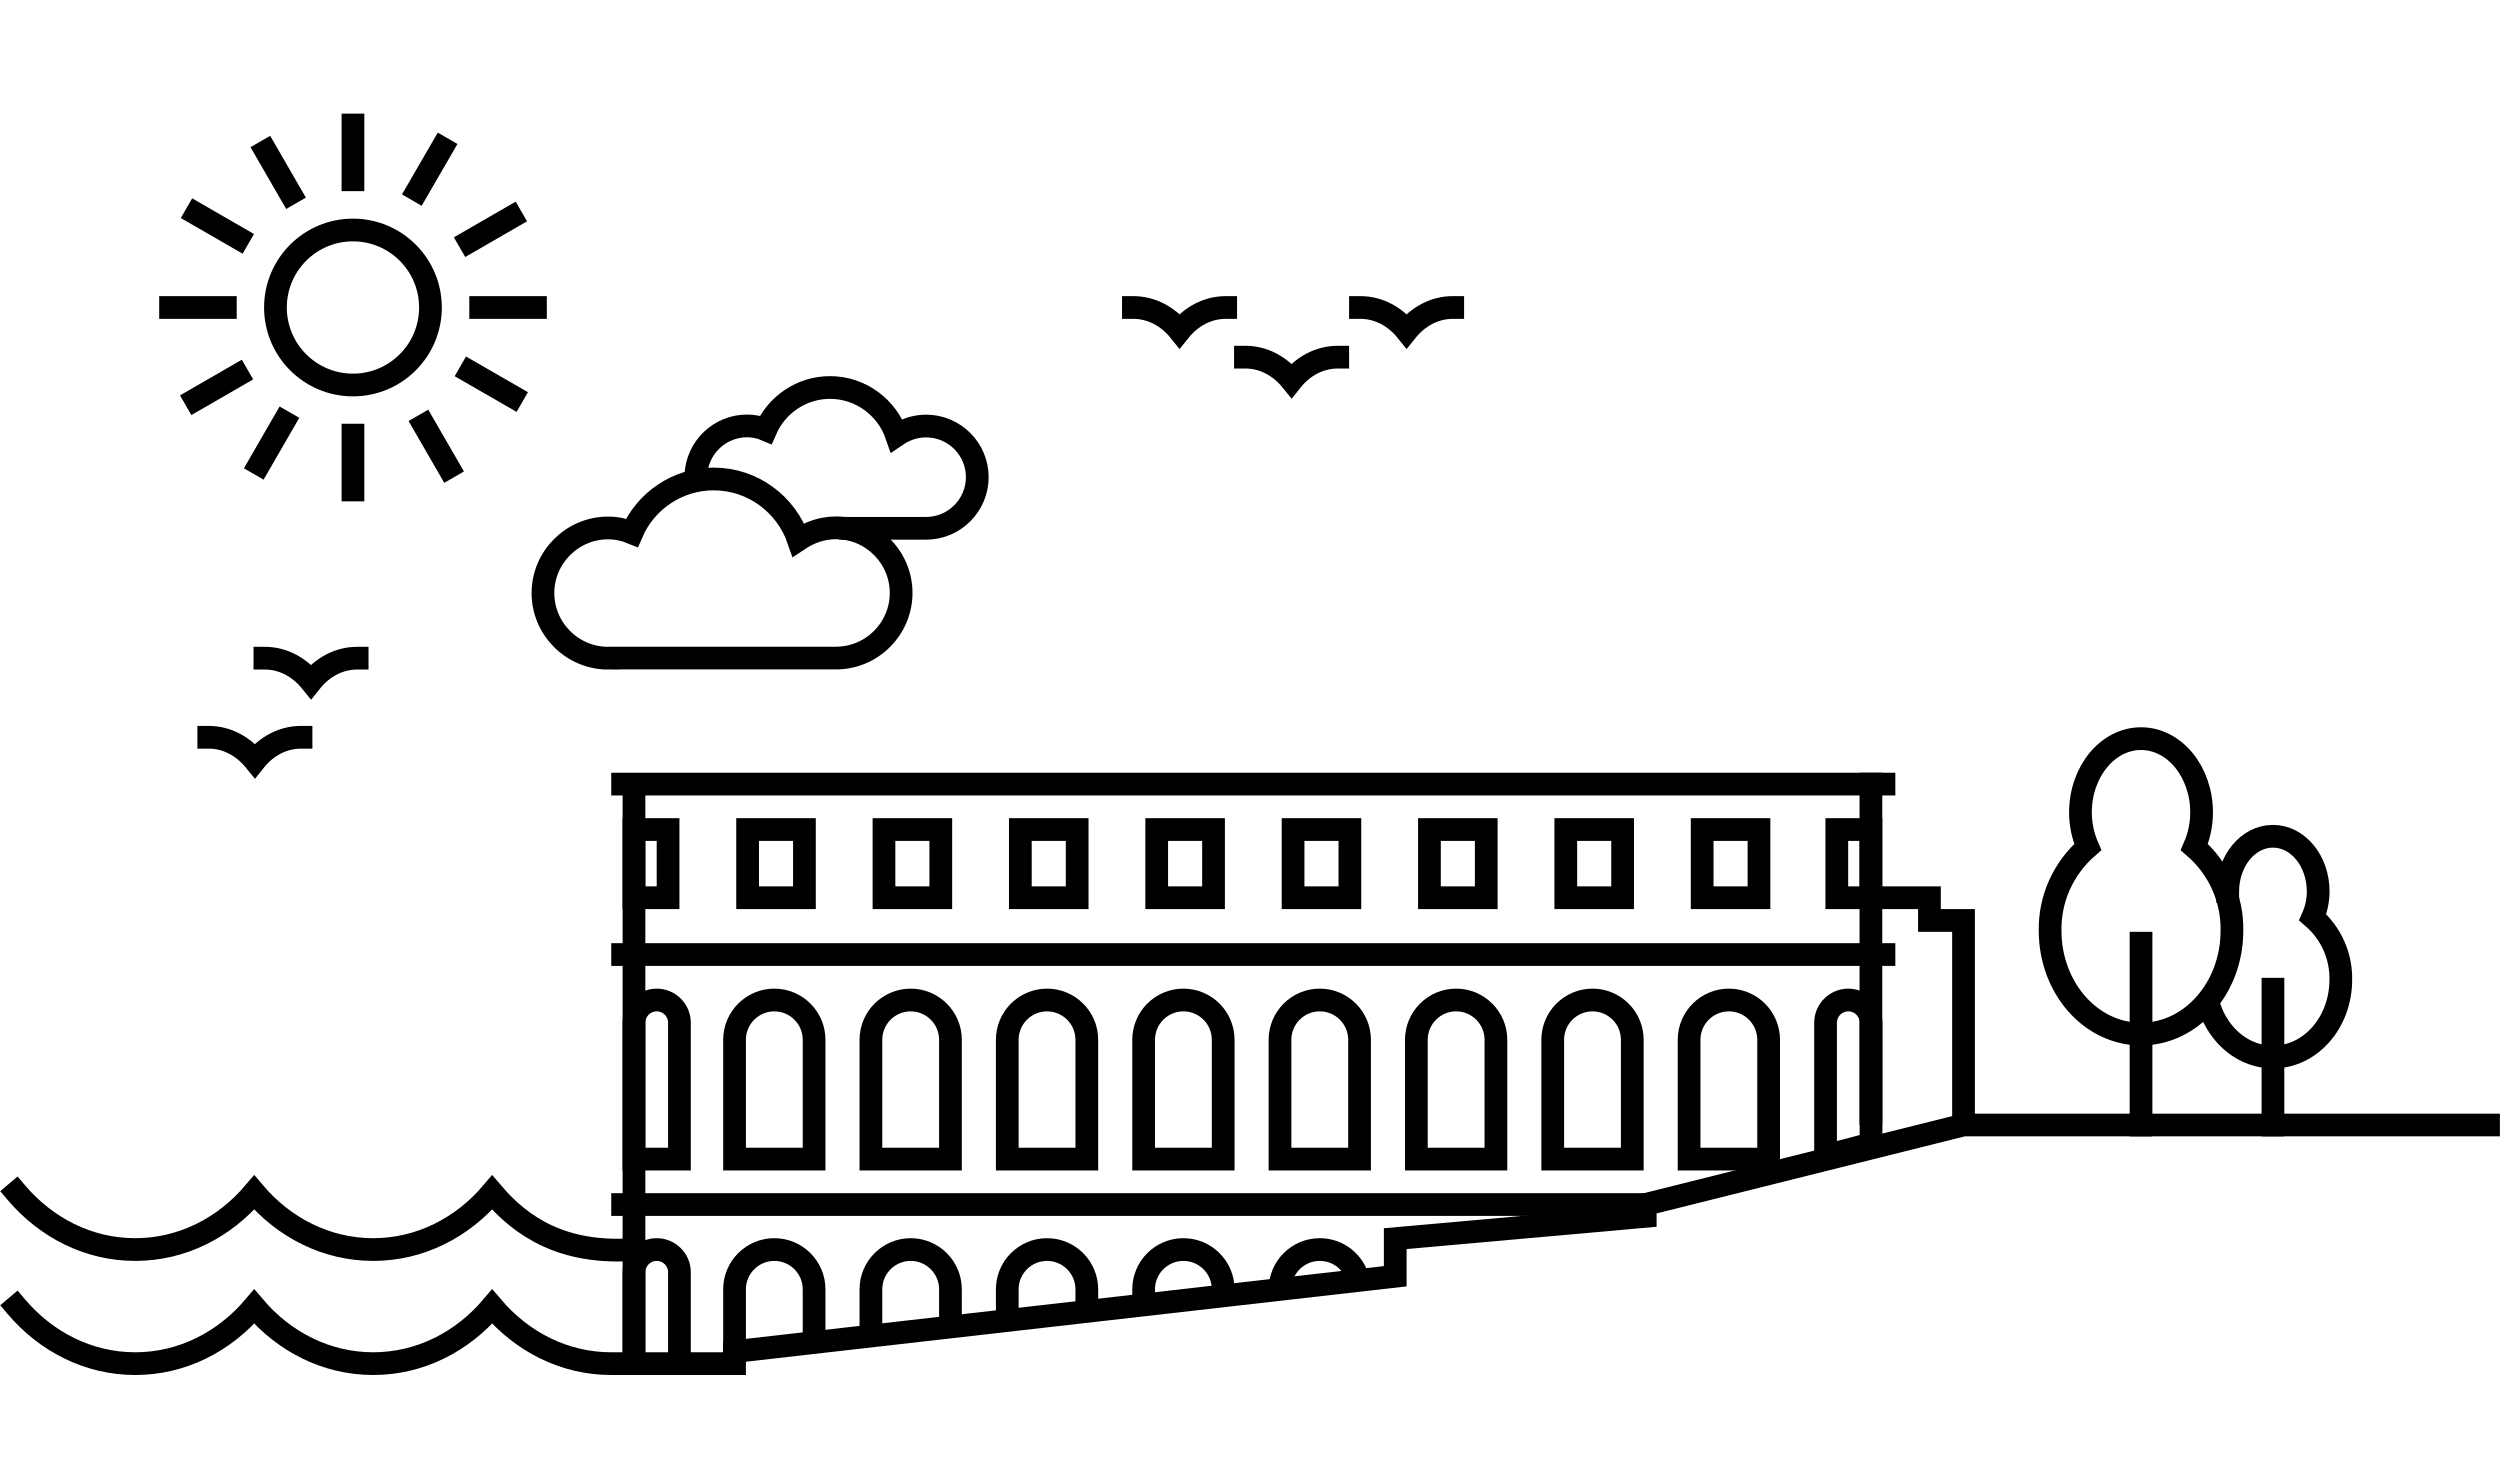 <svg width="220" height="130" viewBox="0 0 220 130" fill="none" xmlns="http://www.w3.org/2000/svg">
<g id="Pula">
<path id="Vector" d="M53.51 57.92C50.36 57.92 47.78 55.34 47.78 52.19C47.78 49.04 50.36 46.46 53.51 46.46C54.24 46.46 54.98 46.62 55.61 46.88C56.81 44.1 59.6 42.15 62.8 42.15C66.27 42.15 69.2 44.41 70.26 47.5C71.2 46.87 72.31 46.45 73.57 46.45C76.72 46.45 79.3 49.03 79.3 52.18C79.3 55.33 76.72 57.91 73.57 57.91H53.51V57.92Z" stroke="black" stroke-width="2" stroke-miterlimit="10" stroke-linecap="square"/>
<path id="Vector_2" d="M61.24 41.81C61.33 39.41 63.32 37.48 65.74 37.48C66.31 37.48 66.9 37.6 67.39 37.81C68.34 35.63 70.53 34.1 73.04 34.1C75.76 34.1 78.07 35.88 78.9 38.31C79.64 37.81 80.51 37.49 81.5 37.49C83.98 37.49 86 39.51 86 41.99C86 44.47 83.98 46.49 81.5 46.49H74.83" stroke="black" stroke-width="2" stroke-miterlimit="10" stroke-linecap="square"/>
<path id="Vector_3" d="M55.79 69V120" stroke="black" stroke-width="2"/>
<path id="Vector_4" d="M164.64 68V99" stroke="black" stroke-width="2"/>
<path id="Vector_5" d="M166.79 69H53.79" stroke="black" stroke-width="2"/>
<path id="Vector_6" d="M166.79 84H53.79" stroke="black" stroke-width="2"/>
<path id="Vector_7" d="M144.79 106H53.79" stroke="black" stroke-width="2"/>
<path id="Vector_8" d="M164.79 79H169.79V81H172.79V99" stroke="black" stroke-width="2"/>
<path id="Vector_9" d="M118.79 73H113.79V79H118.79V73Z" stroke="black" stroke-width="2"/>
<path id="Vector_10" d="M82.79 73H77.79V79H82.79V73Z" stroke="black" stroke-width="2"/>
<path id="Vector_11" d="M106.79 73H101.79V79H106.79V73Z" stroke="black" stroke-width="2"/>
<path id="Vector_12" d="M70.79 73H65.79V79H70.79V73Z" stroke="black" stroke-width="2"/>
<path id="Vector_13" d="M58.79 73H55.79V79H58.79V73Z" stroke="black" stroke-width="2"/>
<path id="Vector_14" d="M164.64 73H161.64V79H164.64V73Z" stroke="black" stroke-width="2"/>
<path id="Vector_15" d="M130.79 73H125.79V79H130.79V73Z" stroke="black" stroke-width="2"/>
<path id="Vector_16" d="M142.79 73H137.79V79H142.79V73Z" stroke="black" stroke-width="2"/>
<path id="Vector_17" d="M154.79 73H149.79V79H154.79V73Z" stroke="black" stroke-width="2"/>
<path id="Vector_18" d="M94.79 73H89.79V79H94.79V73Z" stroke="black" stroke-width="2"/>
<path id="Vector_19" d="M88.64 91.5C88.64 89.57 90.21 88 92.14 88C94.07 88 95.64 89.57 95.64 91.5V102H88.64V91.5Z" stroke="black" stroke-width="2"/>
<path id="Vector_20" d="M76.64 91.5C76.64 89.57 78.21 88 80.14 88C82.07 88 83.64 89.57 83.64 91.5V102H76.64V91.5Z" stroke="black" stroke-width="2"/>
<path id="Vector_21" d="M64.64 91.5C64.64 89.57 66.21 88 68.14 88C70.07 88 71.64 89.57 71.64 91.5V102H64.64V91.5Z" stroke="black" stroke-width="2"/>
<path id="Vector_22" d="M100.64 91.5C100.64 89.57 102.21 88 104.14 88C106.07 88 107.64 89.57 107.64 91.5V102H100.64V91.5Z" stroke="black" stroke-width="2"/>
<path id="Vector_23" d="M112.64 91.5C112.64 89.57 114.21 88 116.14 88C118.07 88 119.64 89.57 119.64 91.5V102H112.64V91.5Z" stroke="black" stroke-width="2"/>
<path id="Vector_24" d="M124.64 91.5C124.64 89.57 126.21 88 128.14 88C130.07 88 131.64 89.57 131.64 91.5V102H124.64V91.5Z" stroke="black" stroke-width="2"/>
<path id="Vector_25" d="M136.64 91.5C136.64 89.57 138.21 88 140.14 88C142.07 88 143.64 89.57 143.64 91.5V102H136.64V91.5Z" stroke="black" stroke-width="2"/>
<path id="Vector_26" d="M148.64 91.5C148.64 89.57 150.21 88 152.14 88C154.07 88 155.64 89.57 155.64 91.5V102H148.64V91.5Z" stroke="black" stroke-width="2"/>
<path id="Vector_27" d="M160.65 90C160.65 88.9 161.55 88 162.65 88C163.75 88 164.65 88.89 164.65 90V100.65L160.65 101.71V90.01V90Z" stroke="black" stroke-width="2"/>
<path id="Vector_28" d="M55.79 90C55.79 88.9 56.69 88 57.79 88C58.89 88 59.79 88.89 59.79 90V102H55.79V90Z" stroke="black" stroke-width="2"/>
<path id="Vector_29" d="M88.64 116.26V113.46C88.64 111.53 90.21 109.96 92.14 109.96C94.07 109.96 95.64 111.53 95.64 113.46V115.4" stroke="black" stroke-width="2"/>
<path id="Vector_30" d="M76.64 117.57V113.46C76.64 111.53 78.21 109.96 80.14 109.96C82.07 109.96 83.64 111.53 83.64 113.46V116.77" stroke="black" stroke-width="2"/>
<path id="Vector_31" d="M64.64 120V113.46C64.64 111.53 66.21 109.96 68.14 109.96C70.07 109.96 71.64 111.53 71.64 113.46V118.37" stroke="black" stroke-width="2"/>
<path id="Vector_32" d="M100.64 114.87V113.46C100.64 111.53 102.21 109.96 104.14 109.96C106.07 109.96 107.64 111.53 107.64 113.46V114.02" stroke="black" stroke-width="2"/>
<path id="Vector_33" d="M112.64 113.46C112.64 111.53 114.21 109.96 116.14 109.96C117.79 109.96 119.17 111.1 119.54 112.64" stroke="black" stroke-width="2"/>
<path id="Vector_34" d="M55.79 120V111.96C55.79 110.86 56.69 109.96 57.79 109.96C58.89 109.96 59.79 110.85 59.79 111.96V120" stroke="black" stroke-width="2"/>
<path id="Vector_35" d="M1.43 104.94C4.05 108.03 7.77 109.96 11.9 109.96C16.03 109.96 19.75 108.03 22.37 104.94C24.99 108.03 28.71 109.96 32.84 109.96C36.97 109.96 40.69 108.03 43.31 104.94C45.93 108.03 49.59 110.39 55.78 109.96" stroke="black" stroke-width="2" stroke-miterlimit="10" stroke-linecap="square"/>
<path id="Vector_36" d="M1.43 114.98C4.05 118.07 7.77 120 11.9 120C16.03 120 19.75 118.07 22.37 114.98C24.99 118.07 28.71 120 32.84 120C36.97 120 40.69 118.07 43.31 114.98C45.93 118.07 49.65 120 53.78 120H64.64V118.94L122.78 112.31V109L144.78 107.04V106L172.78 99H218.99" stroke="black" stroke-width="2" stroke-miterlimit="10" stroke-linecap="square"/>
<path id="Vector_37" d="M31.06 33.88C34.827 33.88 37.88 30.827 37.88 27.06C37.88 23.293 34.827 20.24 31.06 20.24C27.294 20.24 24.24 23.293 24.24 27.06C24.24 30.827 27.294 33.88 31.06 33.88Z" stroke="black" stroke-width="2"/>
<path id="Vector_38" d="M31.06 16.82V10" stroke="black" stroke-width="2"/>
<path id="Vector_39" d="M36.24 17.61L39.39 12.17" stroke="black" stroke-width="2"/>
<path id="Vector_40" d="M40.44 21.75L45.88 18.61" stroke="black" stroke-width="2"/>
<path id="Vector_41" d="M41.3 27.06H48.12" stroke="black" stroke-width="2"/>
<path id="Vector_42" d="M40.51 32.24L45.96 35.38" stroke="black" stroke-width="2"/>
<path id="Vector_43" d="M36.82 36.55L39.96 41.99" stroke="black" stroke-width="2"/>
<path id="Vector_44" d="M31.06 44.12V37.29" stroke="black" stroke-width="2"/>
<path id="Vector_45" d="M22.33 41.71L25.47 36.27" stroke="black" stroke-width="2"/>
<path id="Vector_46" d="M16.34 35.66L21.78 32.52" stroke="black" stroke-width="2"/>
<path id="Vector_47" d="M14.01 27.06H20.83" stroke="black" stroke-width="2"/>
<path id="Vector_48" d="M16.41 18.32L21.85 21.46" stroke="black" stroke-width="2"/>
<path id="Vector_49" d="M22.91 12.45L26.05 17.89" stroke="black" stroke-width="2"/>
<path id="Vector_50" d="M188.41 99V83" stroke="black" stroke-width="2" stroke-miterlimit="10" stroke-linecap="square"/>
<path id="Vector_51" d="M193.1 74.54C193.52 73.58 193.74 72.55 193.74 71.5C193.74 67.91 191.35 65 188.41 65C185.47 65 183.08 67.91 183.08 71.5C183.08 72.54 183.3 73.58 183.72 74.54C181.57 76.41 180.36 79.09 180.41 81.9C180.41 86.93 183.99 91 188.41 91C192.83 91 196.41 86.93 196.41 81.9C196.46 79.09 195.25 76.4 193.1 74.54Z" stroke="black" stroke-width="2" stroke-miterlimit="10" stroke-linecap="square"/>
<path id="Vector_52" d="M200.02 99V87.05" stroke="black" stroke-width="2" stroke-miterlimit="10" stroke-linecap="square"/>
<path id="Vector_53" d="M194.45 88.69C195.32 91.23 197.48 93.02 200.02 93.02C203.32 93.02 205.99 89.98 205.99 86.22C206.03 84.12 205.13 82.11 203.52 80.72C203.84 80 204 79.23 204 78.45C204 75.77 202.22 73.59 200.02 73.59C197.82 73.59 196.04 75.77 196.04 78.45" stroke="black" stroke-width="2" stroke-miterlimit="10" stroke-linecap="square"/>
<path id="Vector_54" d="M107.86 27.06C106.26 27.06 104.82 27.85 103.8 29.12C102.79 27.86 101.34 27.06 99.74 27.06" stroke="black" stroke-width="2" stroke-miterlimit="10" stroke-linecap="square"/>
<path id="Vector_55" d="M127.84 27.06C126.24 27.06 124.8 27.85 123.78 29.12C122.77 27.86 121.32 27.06 119.72 27.06" stroke="black" stroke-width="2" stroke-miterlimit="10" stroke-linecap="square"/>
<path id="Vector_56" d="M117.72 31.43C116.12 31.43 114.67 32.22 113.66 33.49C112.64 32.23 111.2 31.43 109.6 31.43" stroke="black" stroke-width="2" stroke-miterlimit="10" stroke-linecap="square"/>
<path id="Vector_57" d="M31.43 57.92C29.83 57.92 28.38 58.71 27.37 59.98C26.35 58.72 24.91 57.92 23.31 57.92" stroke="black" stroke-width="2" stroke-miterlimit="10" stroke-linecap="square"/>
<path id="Vector_58" d="M26.49 64.88C24.89 64.88 23.44 65.67 22.43 66.94C21.41 65.68 19.97 64.88 18.37 64.88" stroke="black" stroke-width="2" stroke-miterlimit="10" stroke-linecap="square"/>
</g>
</svg>
